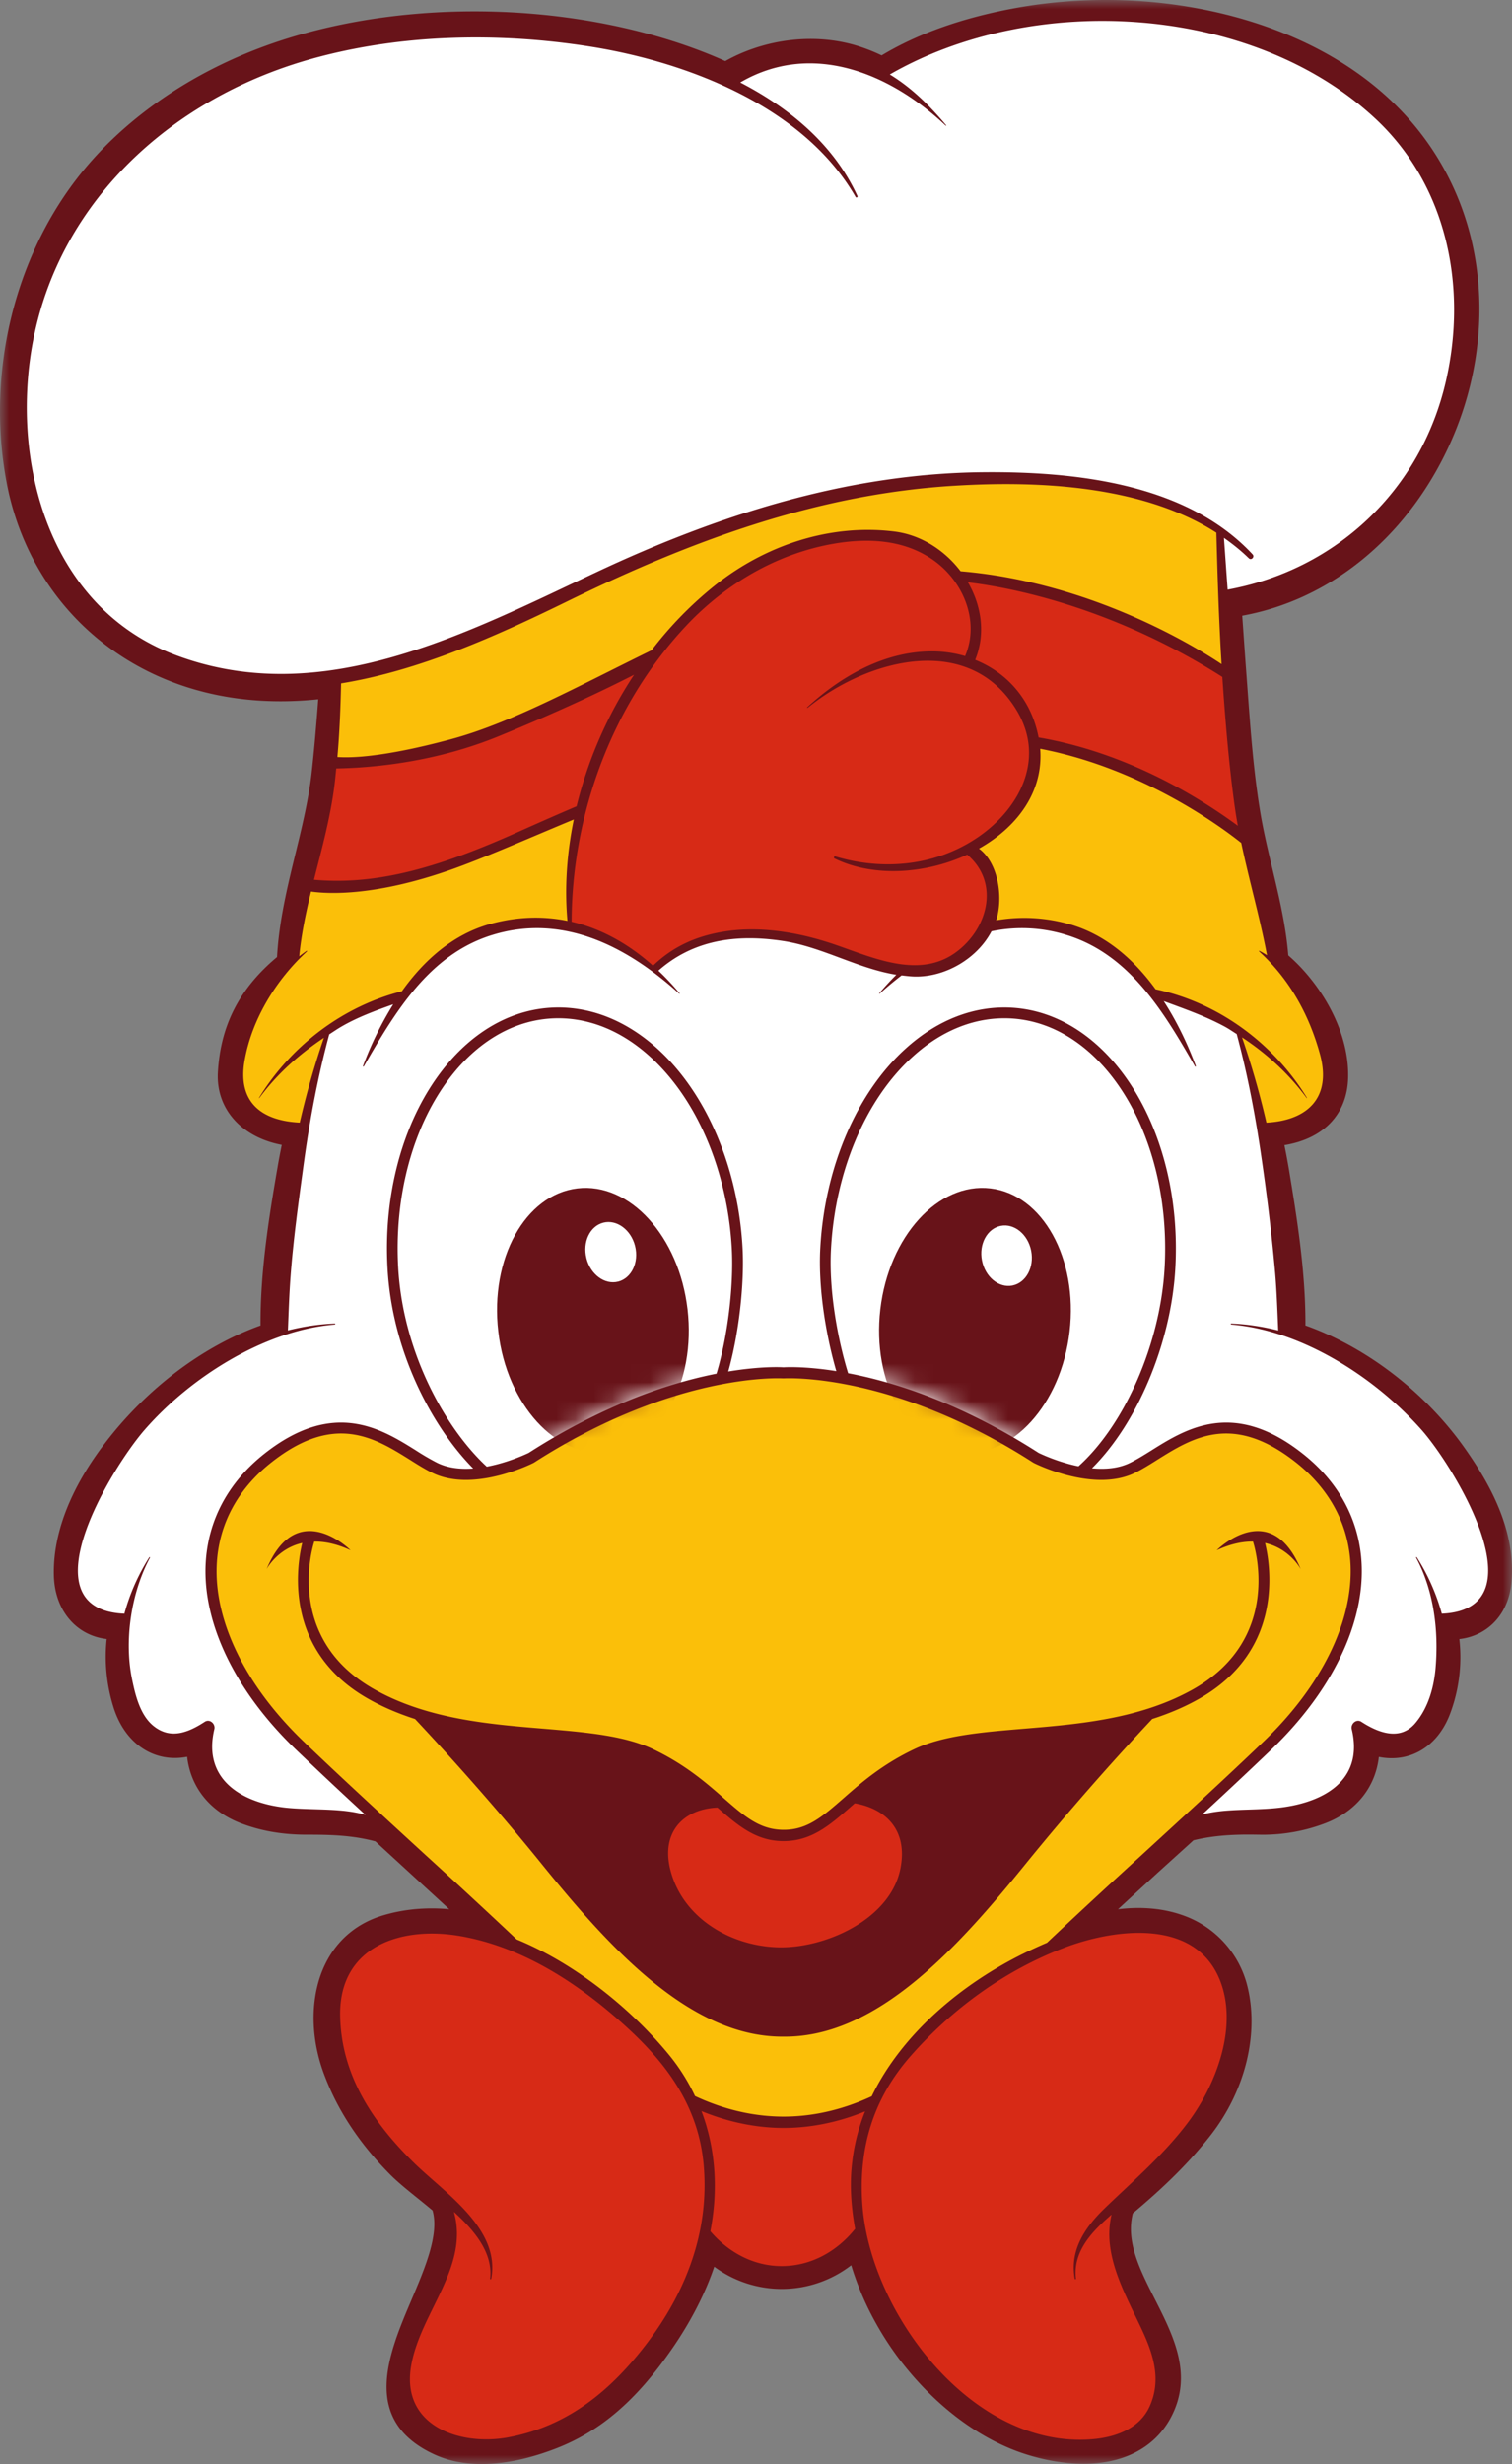 <svg width="81" height="132" xmlns="http://www.w3.org/2000/svg" xmlns:xlink="http://www.w3.org/1999/xlink"><rect width="100%" height="100%" fill="#808080" stroke="none"/><defs><path id="a" d="M0 0h81v132H0z"/><path d="M4.432 2.025C1.898 4.295.255 8.15.02 12.333c-.134 2.344.402 5.02.917 6.681 2.451.467 6.03 1.588 10.207 4.27.046.022.982.483 2.132.717 2.5-2.247 4.394-6.6 4.617-10.646C18.28 6.276 14.594.29 9.666.01A6.246 6.246 0 009.308 0C7.594 0 5.915.692 4.432 2.025" id="c"/><path d="M8.252.01C3.33.29-.361 6.276.028 13.355c.257 4.583 2.553 8.638 4.746 10.665 1.2-.226 2.194-.713 2.243-.736 4.1-2.632 7.62-3.76 10.064-4.242.595-1.964.93-4.697.82-6.709-.234-4.183-1.88-8.038-4.413-10.308C12.003.692 10.324 0 8.61 0c-.12 0-.24.003-.358.01" id="e"/></defs><g fill="none" fill-rule="evenodd"><g><mask id="b" fill="#fff"><use xlink:href="#a"/></mask><path d="M23.133 103.942a7.42 7.42 0 00-2.132.303c-.915.274-1.618.86-2.035 1.698-.61 1.222-.622 2.91-.032 4.513.635 1.73 1.67 3.308 3.165 4.821.345.348.834.743 1.351 1.16.318.257.648.523.972.8l.17.145.112.24c.728 1.968-.2 4.153-1.098 6.266-1.484 3.493-1.865 5.019.392 6.05 1.261.576 3.092.438 5.18-.37 2.058-.798 3.744-2.27 5.464-4.776.773-1.125 1.794-2.875 2.274-4.824l.44-1.789 1.284 1.32c.906.93 2.056 1.442 3.237 1.442 1.228 0 2.41-.546 3.332-1.539l1.3-1.4.442 1.862c.04.159.402 1.604.965 2.79a15.08 15.08 0 001.589 2.656c1.512 1.99 3.323 3.465 5.24 4.268 1.062.443 2.263.699 3.297.699 1.546 0 2.613-.525 3.17-1.557.764-1.42.166-2.75-.874-4.799-.91-1.794-1.942-3.826-1.226-6.052l.075-.235.437-.401c1.153-.972 2.637-2.294 3.881-3.89 1.572-2.012 2.2-4.553 1.639-6.634a3.68 3.68 0 00-2.31-2.483c-1.319-.48-2.985-.39-4.963.265l-.652.216-.867-1.473.503-.469a721.583 721.583 0 014.023-3.711l2.227-2.02.199-.052c1.068-.285 2.176-.411 3.596-.411.19 0 .732.007.732.007.953 0 1.884-.17 2.755-.503 1.272-.488 1.909-1.482 1.795-2.8l-.153-1.744 1.59.719c1.115.506 2.011.168 2.469-1.042.46-1.213.56-2.522.296-3.893l-.267-1.389 1.399.177c.97.123 1.646-.432 1.751-1.428.244-2.322-1.107-4.562-2.145-6.045-2-2.869-5.06-5.17-8.185-6.157l-.736-.232.022-.775c.076-2.909-.439-6.02-.851-8.521a43.436 43.436 0 00-.384-1.98l-.257-1.184 1.206-.059c2.552-.126 2.574-1.585 2.581-2.065.035-2.017-1.411-4.251-2.79-5.33l-.304-.238-.083-.433c-.098-1.621-.474-3.2-.837-4.728-.23-.966-.467-1.96-.642-2.97-.388-2.26-.557-4.567-.722-6.799l-.027-.371c-.09-1.177-.171-2.358-.254-3.538l-.122-1.736.954-.126c3.97-.526 7.517-3.055 9.73-6.938 2.402-4.211 2.799-9.184 1.063-13.303-2.927-6.959-10.816-9.438-17.222-9.438-1.506 0-2.997.13-4.434.383-2.817.502-5.178 1.351-7.017 2.524l-.503.322-.527-.281a7.626 7.626 0 00-1.234-.529c-1.848-.614-4.101-.367-5.904.66l-.381.56-.787-.368c-2.928-1.374-6.014-2.015-8.087-2.31-5.26-.751-10.797-.288-15.305 1.295-4.03 1.41-7.48 3.817-9.714 6.775-3.056 4.051-4.309 9.557-3.351 14.729.864 4.677 4.07 8.314 8.571 9.73 2.134.672 4.488.827 7.058.467l1.251-.176-.09 1.265c-.113 1.575-.24 3.25-.43 4.909-.177 1.523-.543 3.029-.899 4.486-.441 1.812-.897 3.684-.949 5.488l-.012.399-.313.326c-1.88 1.49-2.709 3.023-2.833 5.175-.11 1.962 2.326 2.166 2.604 2.184l1.191.072-.254 1.17a44.61 44.61 0 00-.388 1.984c-.475 2.76-.931 5.691-.856 8.52l.023.77-.735.234c-2.937.935-5.845 3.077-7.979 5.876-1.13 1.47-2.458 3.709-2.388 6.04.038 1.164.747 1.844 1.788 1.713l1.391-.174-.262 1.383a7.443 7.443 0 00.198 3.64c.178.568.626 1.52 1.636 1.52.291 0 .605-.076.933-.224l1.59-.717-.153 1.742c-.114 1.32.524 2.316 1.796 2.804.883.338 1.84.502 2.922.502l.136-.001c1.575 0 2.828.08 4.205.477l.192.056 2.121 1.947a525.985 525.985 0 013.898 3.596l.493.461-.833 1.465-.646-.192c-.995-.295-1.958-.444-2.862-.444M25.803 132c-.93 0-1.775-.17-2.51-.505-3.995-1.828-2.475-5.404-1.255-8.278.736-1.731 1.496-3.52 1.135-4.8-.278-.235-.538-.444-.79-.648-.556-.448-1.08-.872-1.493-1.288-1.67-1.692-2.834-3.469-3.556-5.433-.748-2.04-.708-4.234.108-5.87.632-1.27 1.695-2.158 3.071-2.57 1.11-.334 2.302-.446 3.552-.333l-2.131-1.957-1.824-1.675c-1.117-.297-2.158-.358-3.544-.358h-.136c-1.295 0-2.45-.2-3.53-.613-1.662-.637-2.69-1.932-2.875-3.56-1.764.343-3.333-.694-3.945-2.65a9.058 9.058 0 01-.365-3.658c-1.625-.19-2.767-1.518-2.829-3.362-.085-2.839 1.444-5.447 2.741-7.136 2.225-2.917 5.238-5.19 8.33-6.299-.016-2.82.428-5.666.89-8.35.075-.444.158-.886.248-1.325-2.157-.407-3.534-1.928-3.424-3.892.146-2.518 1.155-4.486 3.17-6.17.105-1.92.552-3.751.983-5.525.344-1.407.697-2.861.863-4.277.152-1.34.264-2.7.361-4.007-2.512.256-4.829.044-6.969-.63-5.114-1.61-8.755-5.74-9.737-11.05C-.7 20.145.67 14.136 4.01 9.709 6.445 6.484 10.178 3.87 14.52 2.35 19.286.68 25.104.189 30.629.977c2.108.3 5.212.942 8.224 2.296 2.208-1.239 4.95-1.526 7.229-.769.398.132.777.284 1.148.464C49.203 1.78 51.657.92 54.532.408A27.207 27.207 0 0159.262 0c6.952 0 15.54 2.753 18.791 10.482 1.941 4.607 1.51 10.145-1.153 14.817-2.363 4.144-6.11 6.915-10.352 7.684l.009.132c.083 1.192.166 2.37.255 3.546l.027.373c.162 2.19.329 4.455.702 6.633.165.955.396 1.923.619 2.86.358 1.509.728 3.062.855 4.653 1.653 1.429 3.25 3.942 3.207 6.504-.03 1.983-1.29 3.312-3.414 3.663.088.436.17.872.244 1.312.402 2.437.897 5.43.881 8.346 3.3 1.173 6.48 3.626 8.585 6.644 1.195 1.706 2.748 4.312 2.443 7.207-.173 1.636-1.27 2.778-2.782 2.951a8.615 8.615 0 01-.499 4.009c-.666 1.758-2.144 2.635-3.812 2.303-.186 1.625-1.212 2.917-2.872 3.553a9.397 9.397 0 01-3.376.615c-.013 0-.536-.008-.72-.008-1.176 0-2.1.095-2.963.306l-1.914 1.734c-.722.662-1.434 1.317-2.13 1.959 1.305-.156 2.48-.039 3.522.341a5.393 5.393 0 013.373 3.644c.698 2.591-.046 5.708-1.942 8.133-1.34 1.721-2.91 3.12-4.127 4.146l-.034.03c-.379 1.52.375 3.004 1.17 4.572 1.024 2.02 2.084 4.106.855 6.39-.854 1.582-2.512 2.452-4.668 2.452-1.25 0-2.692-.303-3.953-.83-2.193-.919-4.246-2.582-5.939-4.81a16.876 16.876 0 01-1.772-2.957 15.959 15.959 0 01-.778-2.038 6.089 6.089 0 01-7.337.078c-.594 1.762-1.503 3.293-2.218 4.333-1.928 2.806-3.856 4.472-6.253 5.4-1.437.556-2.779.838-3.99.838" fill="#681319" mask="url(#b)"/></g><path d="M25.803 131.146c-.807 0-1.533-.145-2.158-.43-3.237-1.48-2.065-4.241-.823-7.163.833-1.96 1.693-3.985 1.098-5.594l-.015-.042-.034-.029c-.319-.272-.643-.533-.954-.785-.537-.433-1.045-.843-1.422-1.224-1.582-1.602-2.682-3.28-3.36-5.127-.67-1.822-.644-3.762.069-5.192.525-1.053 1.408-1.79 2.553-2.134a8.258 8.258 0 012.376-.339c.985 0 2.029.161 3.103.48l.164-.29a508.195 508.195 0 00-3.892-3.59l-1.973-1.812c-1.304-.376-2.477-.444-3.969-.444h-.137c-1.189 0-2.244-.182-3.225-.558-1.636-.626-2.489-1.966-2.34-3.677l.024-.29-.264.12c-.439.198-.87.298-1.283.298-1.135 0-2.027-.772-2.449-2.118a8.296 8.296 0 01-.221-4.055l.043-.231-.232.03a2.91 2.91 0 01-.362.022c-1.373 0-2.33-1.028-2.382-2.558-.078-2.583 1.35-5.007 2.563-6.585 2.24-2.936 5.3-5.186 8.399-6.171l.121-.04-.003-.128c-.077-2.906.386-5.885.867-8.687.117-.68.25-1.352.396-2.022l.042-.195-.198-.012c-1.774-.106-3.515-1.103-3.403-3.086.138-2.387 1.092-4.16 3.092-5.745l.062-.05.002-.08c.056-1.895.522-3.812.974-5.666.35-1.433.71-2.914.88-4.38.189-1.657.314-3.316.427-4.873l.015-.21-.209.029c-.94.132-1.863.2-2.741.2-1.643 0-3.221-.235-4.69-.697-4.809-1.514-8.23-5.398-9.154-10.39-1-5.404.312-11.162 3.51-15.402 2.334-3.091 5.925-5.601 10.11-7.066 3.174-1.114 6.82-1.701 10.547-1.701 1.721 0 3.457.123 5.161.366 2.13.304 5.305.964 8.326 2.382l.132.062.082-.12a8.49 8.49 0 014.35-1.21c.844 0 1.657.127 2.415.379.48.158.928.35 1.37.586l.087.047.084-.054c1.933-1.233 4.397-2.123 7.327-2.645a26.418 26.418 0 014.581-.395c6.68 0 14.917 2.615 18.006 9.958 1.84 4.364 1.425 9.62-1.107 14.061-2.347 4.116-6.122 6.8-10.36 7.361l-.158.02.064.92c.084 1.184.166 2.367.256 3.55l.026.371c.164 2.212.333 4.5.713 6.717.17.979.403 1.962.63 2.912.371 1.565.757 3.182.854 4.804l.005.076.061.048c1.579 1.235 3.158 3.7 3.118 6.017-.036 2.384-2.14 2.844-3.392 2.906l-.2.01.043.197c.143.669.276 1.34.391 2.02.419 2.536.94 5.694.863 8.688l-.004.129.123.038c3.297 1.041 6.522 3.464 8.626 6.481 1.117 1.595 2.57 4.018 2.294 6.627-.142 1.342-1.06 2.209-2.338 2.209-.119 0-.242-.008-.367-.024l-.232-.03.043.232c.295 1.528.18 2.995-.336 4.359-.445 1.175-1.266 1.823-2.31 1.823-.419 0-.858-.103-1.304-.306l-.266-.12.026.291c.149 1.708-.704 3.047-2.338 3.673a8.542 8.542 0 01-3.072.56s-.534-.008-.72-.008c-1.342 0-2.383.119-3.377.383l-2.07 1.877a691.363 691.363 0 00-4.019 3.707l.17.288c1.229-.408 2.365-.614 3.376-.614.774 0 1.495.12 2.145.357a4.535 4.535 0 012.841 3.063c.63 2.336-.056 5.165-1.79 7.382-1.293 1.661-2.82 3.02-4.004 4.02l-.234.195-.016.048c-.608 1.89.298 3.676 1.175 5.403.966 1.904 1.88 3.704.864 5.593-.894 1.657-2.624 2.004-3.919 2.004-1.142 0-2.464-.279-3.625-.764-2.054-.86-3.988-2.43-5.59-4.54a16.002 16.002 0 01-1.68-2.805c-.633-1.334-1.02-2.944-1.024-2.96l-.074-.311-.217.234c-1.083 1.168-2.488 1.812-3.954 1.812-1.414 0-2.78-.605-3.849-1.702l-.213-.22-.074.299c-.51 2.072-1.585 3.92-2.398 5.104-1.824 2.655-3.632 4.224-5.859 5.087-1.338.518-2.576.78-3.682.78" fill="#FFF"/><path d="M67.678 60.18c-.362-1.57-.8-3.102-1.303-4.552l-.163-.473.418.274c.288.19.57.39.843.598-1.596-1.423-3.528-2.425-5.6-2.864l-.065-.014-.038-.052c-1.308-1.799-2.84-2.952-4.555-3.43a8.607 8.607 0 00-3.818-.196l-.278.049.086-.268c.373-1.178.116-2.927-.86-3.655l-.211-.157.228-.13c2.19-1.234 3.353-3.123 3.193-5.184l-.018-.223.219.042c5.466 1.041 9.683 4.149 10.845 5.076l.047.039.013.06c.185.882.401 1.758.616 2.634.272 1.106.552 2.248.766 3.388l.043.223c1.319 1.38 2.245 3.07 2.79 5.057.3 1.095.204 1.995-.286 2.675-.523.728-1.47 1.149-2.737 1.215l-.142.007-.033-.14zM18.523 40.741a5.95 5.95 0 01-.46-.016l-.171-.013.015-.172c.1-1.153.161-2.404.195-3.935l.003-.142.14-.023c4.1-.667 8.181-2.478 11.978-4.335 5.436-2.664 12.734-5.782 20.995-6.26.92-.054 1.817-.082 2.669-.082 4.824 0 8.65.885 11.368 2.63l.076.05.002.09c.067 2.62.141 4.82.278 7.034l.022.344-.287-.19c-1.517-1.015-7.005-4.372-13.898-4.95l-.075-.006-.046-.06c-.869-1.142-2.116-1.894-3.422-2.06a11.448 11.448 0 00-1.419-.087c-2.83 0-5.696 1.04-8.072 2.928a19.862 19.862 0 00-3.374 3.454c-.831.425-1.591.806-2.34 1.18-3.014 1.507-5.86 2.93-8.459 3.635-3.012.815-4.772.986-5.718.986M16.05 60.31c-1.24-.062-2.137-.428-2.665-1.09-.476-.598-.628-1.415-.452-2.427.34-1.953 1.391-3.921 2.92-5.488l.008-.095c.121-1.274.403-2.534.635-3.489l.036-.15.153.022c.35.049.746.073 1.174.073 1.242 0 3.33-.214 6.224-1.231 1.253-.441 2.752-1.075 4.489-1.809a376.3 376.3 0 012.102-.883l.296-.123-.064.315c-.378 1.839-.492 3.65-.339 5.382l.021.228-.224-.045a8.384 8.384 0 00-1.669-.169c-.79 0-1.598.114-2.402.336-1.744.486-3.3 1.676-4.626 3.536l-.036.051-.06.016c-1.934.492-3.737 1.483-5.237 2.844.295-.228.602-.449.922-.663l.42-.28-.164.478a46.116 46.116 0 00-1.289 4.528l-.032.139-.142-.007zM41.972 113.559c-1.616 0-3.235-.376-4.813-1.117l-.055-.026-.026-.056c-.371-.78-.799-1.464-1.307-2.092-2.168-2.68-5.217-5.002-8.155-6.211a556.095 556.095 0 00-4.938-4.56l-.317-.29c-2.106-1.935-4.285-3.936-6.235-5.808-3.126-3.007-4.834-6.504-4.686-9.593.107-2.198 1.138-4.13 2.982-5.59 1.354-1.072 2.613-1.593 3.85-1.593 1.486 0 2.71.765 3.79 1.44.42.266.794.498 1.165.682.492.241 1.077.364 1.737.364 1.783 0 3.532-.89 3.55-.899 6.57-4.218 11.724-4.545 13.148-4.545.155 0 .25.004.28.005.097-.002.193-.005.345-.005 1.426 0 6.59.327 13.142 4.535.03.019 1.772.91 3.567.91.66 0 1.244-.124 1.737-.365.384-.192.784-.441 1.16-.68 1.08-.676 2.303-1.442 3.793-1.442 1.239 0 2.5.52 3.854 1.592 1.84 1.46 2.872 3.394 2.98 5.59.144 3.092-1.565 6.589-4.688 9.593-2.008 1.93-4.256 3.991-6.429 5.985l-.123.114a395.04 395.04 0 00-5.072 4.7c-.483.217-.9.41-1.296.606-3.667 1.806-6.605 4.565-8.06 7.57l-.026.055-.055.026c-1.574.733-3.183 1.105-4.781 1.105h-.018z" fill="#FBBF09"/><path d="M41.905 108.67c-4.812 0-9.05-4.752-12.647-9.205a140.22 140.22 0 00-6.03-6.937l-.39-.421.556.139c1.95.486 4.012.656 5.668.792 2.18.182 4.217.351 5.695 1.038 1.417.66 2.416 1.442 3.283 2.189l.3.259-.394.04c-.815.085-2.223.448-2.486 1.932-.221 1.24.055 2.388.819 3.413 1.064 1.429 3.041 2.495 5.038 2.716.2.023.405.034.614.034 1.892 0 4.036-.907 5.335-2.255.915-.951 1.378-2.06 1.338-3.21-.048-1.517-1.337-2.459-2.426-2.805l-.295-.094.237-.2c.758-.641 1.716-1.384 3.083-2.02 1.472-.686 3.51-.855 5.667-1.034 1.682-.139 3.744-.309 5.694-.795l.557-.139-.39.422a139.258 139.258 0 00-6.029 6.936c-3.6 4.453-7.842 9.204-12.647 9.204h-.15z" fill="#681319"/><path d="M34.87 51.862c-1.328-1.186-2.769-1.965-4.285-2.316l-.133-.031v-.137c.017-6.021 2.292-11.867 6.242-16.036 2.266-2.386 5.056-3.909 8.068-4.405a10.424 10.424 0 011.654-.14c1.39 0 2.598.338 3.59 1.007 1.843 1.236 2.64 3.562 1.855 5.41l-.06.14-.145-.043a6.084 6.084 0 00-1.68-.246c-1.208 0-2.324.293-3.321.734 1.03-.37 2.073-.57 3.05-.57 2.143 0 3.846.957 4.925 2.77 1.61 2.715.083 5.468-2.146 6.992-1.422.97-3.122 1.483-4.916 1.483a8.68 8.68 0 01-.448-.011c.24.021.483.032.73.032a9.47 9.47 0 003.893-.866l.099-.045.083.07c.77.656 1.15 1.52 1.1 2.497-.061 1.17-.76 2.349-1.821 3.076-.642.438-1.362.65-2.203.65-1.216 0-2.494-.46-3.621-.863a29.706 29.706 0 00-1.006-.35c-1.445-.467-2.824-.702-4.098-.702a9.21 9.21 0 00-1.534.125c-1.493.251-2.65.814-3.641 1.771l-.114.11-.118-.106z" fill="#D72A16"/><path d="M66.213 44.375c-2.332-1.713-6.065-3.92-10.603-4.701l-.116-.02-.022-.116a5.789 5.789 0 00-.26-.933c-.526-1.421-1.603-2.521-3.034-3.098l-.16-.065.066-.159c.51-1.249.372-2.707-.378-4l-.172-.297.34.041c2.106.252 7.657 1.252 13.698 5.093l.073.046.013.19c.143 2.065.333 4.494.662 6.858.048.332.102.663.162.993l.076.422-.345-.254zM18.055 47.355c-.418 0-.833-.018-1.25-.054l-.199-.018.224-.883c.364-1.426.74-2.9.921-4.375.029-.226.05-.45.073-.677L17.86 41l.151-.003c2.13-.04 5.358-.372 8.648-1.719 2.715-1.112 5.147-2.217 7.231-3.284l.578-.295-.358.543a22.428 22.428 0 00-3.057 6.994l-.02.083-.079.033c-.677.288-1.685.727-3.189 1.4-4.075 1.825-6.979 2.603-9.709 2.603M26.047 130.85c-1.522 0-2.818-.507-3.56-1.39-.608-.724-.82-1.65-.63-2.75.197-1.135.72-2.199 1.225-3.228.805-1.64 1.566-3.187 1.07-4.945l-.161-.573.44.4c.432.391.887.844 1.256 1.352-.6-1.032-1.628-1.938-2.582-2.777-.381-.336-.747-.657-1.064-.97-2.657-2.609-3.964-5.242-3.99-8.049-.008-1.29.38-2.34 1.15-3.117.888-.898 2.286-1.393 3.935-1.393.502 0 1.02.047 1.537.137 2.98.513 6.026 2.182 9.057 4.962 2.607 2.396 3.882 4.683 4.132 7.417.33 3.629-.896 7.139-3.644 10.432-2.079 2.489-4.291 3.881-6.964 4.38-.395.074-.802.111-1.207.111" fill="#D72A16"/><path d="M41.877 121.567c-1.485 0-2.888-.684-3.95-1.925l-.054-.063.016-.081c.425-2.214.263-4.408-.47-6.346l-.139-.367.363.149c1.44.59 2.896.89 4.329.89 1.44 0 2.884-.295 4.309-.875l.368-.15-.146.371a10.45 10.45 0 00-.743 3.473c-.032.854.042 1.771.219 2.725l.014.078-.05.061c-1.068 1.328-2.512 2.06-4.066 2.06" fill="#D72A16"/><path d="M57.845 130.871c-6.097 0-11.355-6.819-11.81-12.686-.244-3.223.628-5.907 2.664-8.204 2.298-2.596 5.126-4.59 8.179-5.77.804-.312 2.41-.835 4.13-.835 2.297 0 3.865.943 4.536 2.728.957 2.55-.292 5.657-1.651 7.543-1.03 1.42-2.328 2.638-3.583 3.818-.343.322-.685.644-1.022.97-.48.464-.85.916-1.112 1.364.351-.467.798-.89 1.262-1.29l.399-.345-.123.513c-.433 1.812.424 3.586 1.254 5.301.113.232.224.464.333.695.586 1.253 1.15 2.723.446 4.302-.651 1.462-2.318 1.8-3.255 1.87a8.164 8.164 0 01-.647.026M41.564 104.484c-2.831-.124-5.228-1.893-5.826-4.303-.235-.958-.108-1.801.368-2.439.488-.653 1.312-1.037 2.32-1.08l.068-.003.05.045c1.03.901 2.003 1.753 3.428 1.753 1.444 0 2.399-.837 3.505-1.806l.262-.23.08.014c.983.17 1.745.61 2.201 1.275.443.646.573 1.458.385 2.416-.552 2.848-4.165 4.364-6.562 4.364-.094 0-.188-.002-.28-.006" fill="#D72A16"/><path d="M54.57 99.357c-3.577 4.424-7.782 9.142-12.515 9.142h-.15c-4.734 0-8.943-4.718-12.515-9.142-2.403-2.975-4.852-5.668-6.037-6.946 1.921.48 3.882.649 5.696.798 2.149.179 4.18.345 5.637 1.022 1.409.656 2.394 1.433 3.243 2.164-1.259.13-2.4.733-2.637 2.071-.653 3.671 3.067 6.003 6.006 6.329 3.141.354 7.599-2.044 7.476-5.607-.046-1.462-1.232-2.545-2.545-2.962.803-.68 1.742-1.39 3.045-1.995 1.45-.677 3.486-.843 5.635-1.022 1.815-.149 3.774-.318 5.696-.797-1.184 1.277-3.633 3.97-6.035 6.945m-12.598-.729c1.506 0 2.489-.859 3.617-1.848l.202-.176c1.603.275 2.86 1.38 2.447 3.49-.538 2.776-4.147 4.338-6.667 4.22-2.526-.111-5.033-1.617-5.667-4.174-.488-1.982.698-3.23 2.53-3.308 1.102.967 2.072 1.796 3.538 1.796M67.77 82.659c1.33.3 1.912 1.4 1.912 1.4-1.632-3.897-4.503-1.01-4.503-1.01.754-.35 1.4-.473 1.952-.466.002.012 0 .022.003.031.066.21 1.596 5.126-3.167 7.853-2.843 1.62-6.172 1.897-9.101 2.14-2.207.184-4.295.355-5.846 1.076-1.737.816-2.893 1.825-3.824 2.642-1.128.984-1.939 1.699-3.206 1.699-1.287 0-2.098-.715-3.224-1.699-.93-.817-2.089-1.826-3.824-2.642-1.553-.721-3.64-.892-5.844-1.077-2.936-.242-6.262-.519-9.1-2.14-4.768-2.726-3.242-7.643-3.17-7.852.003-.01 0-.02.003-.03.552-.008 1.197.115 1.952.464 0 0-2.872-2.886-4.502 1.01 0 0 .581-1.098 1.91-1.4-.266 1.084-1.086 5.71 3.508 8.331.816.467 1.668.819 2.535 1.1.409.437 3.59 3.818 6.69 7.649 3.66 4.528 7.985 9.366 12.982 9.366h.15c4.997 0 9.316-4.838 12.979-9.366a145.5 145.5 0 016.69-7.65c.868-.28 1.722-.632 2.54-1.099 4.597-2.626 3.771-7.255 3.505-8.33m9.482 3.788l-.012.002a11.132 11.132 0 00-1.338-3.022c-.018-.024-.052-.002-.039.018.953 1.774 1.209 3.905 1.044 5.889-.085 1.048-.39 2.141-1.069 2.955-.825 1.006-2.025.523-2.91-.052-.27-.171-.581.115-.513.397.674 2.827-1.635 3.992-4.065 4.226-1.385.135-2.716.018-3.95.345a269.04 269.04 0 003.723-3.495c3.22-3.1 4.973-6.717 4.821-9.926-.113-2.323-1.2-4.364-3.145-5.902-3.712-2.944-6.267-1.344-8.127-.176-.4.25-.773.48-1.127.655-.621.308-1.348.361-2.048.295 2.433-2.41 4.245-6.714 4.467-10.719.41-7.396-3.524-13.655-8.768-13.956-1.993-.112-3.945.635-5.647 2.163-2.643 2.367-4.364 6.367-4.605 10.706-.126 2.287.357 4.878.858 6.602-1.703-.27-2.734-.21-2.829-.203-.093-.008-1.173-.071-2.96.224.561-2 .871-4.647.766-6.623-.24-4.339-1.962-8.34-4.6-10.706-1.709-1.528-3.664-2.275-5.655-2.163-5.24.301-9.177 6.56-8.764 13.956.244 4.51 2.417 8.533 4.59 10.73-.664.05-1.345-.015-1.934-.306a13.059 13.059 0 01-1.124-.655c-1.865-1.168-4.417-2.768-8.137.176-1.94 1.538-3.026 3.579-3.139 5.902-.155 3.209 1.602 6.826 4.82 9.926a248.756 248.756 0 003.742 3.513c-1.256-.361-2.623-.25-4.032-.363-2.435-.195-4.73-1.431-4.065-4.226.07-.282-.24-.568-.51-.397-.86.56-1.806.958-2.716.25-.724-.56-.988-1.604-1.166-2.458-.456-2.105-.071-4.696.945-6.584.012-.02-.022-.042-.038-.018a11.014 11.014 0 00-1.334 3.023c-.005 0-.009-.003-.014-.003-5.348-.243-.624-7.87 1.088-9.838 2.45-2.816 6.419-5.345 10.195-5.653.041 0 .041-.053 0-.053-.85.032-1.688.161-2.508.368.038-.943.069-1.88.136-2.814.147-1.984.418-3.954.686-5.92.323-2.415.762-4.791 1.392-7.126.211-.134.417-.278.633-.404.89-.52 1.84-.864 2.795-1.206a18.555 18.555 0 00-1.62 3.307c-.005.023.027.048.043.023 1.675-2.913 3.5-5.99 6.86-7.036 3.806-1.187 7.262.618 10.04 3.138.013.012.03-.006.022-.018-.361-.434-.743-.84-1.14-1.216 1.85-1.631 4.13-1.97 6.636-1.597 2.122.313 4.013 1.478 6.112 1.817-.317.314-.623.645-.917.996-.008.012.012.03.021.018.38-.342.773-.67 1.178-.981.23.028.46.057.696.063 1.642.037 3.35-.959 4.12-2.424a7.986 7.986 0 014.044.204c3.362 1.046 5.188 4.123 6.86 7.036.016.025.053 0 .043-.023-.438-1.17-1.009-2.374-1.722-3.477 1.113.415 2.227.798 3.289 1.376.213.117.415.258.623.388.592 2.206 1.014 4.44 1.34 6.72.285 1.95.52 3.91.7 5.867.101 1.095.137 2.192.183 3.293-.828-.21-1.67-.34-2.517-.372-.033 0-.03.053 0 .053 3.803.308 7.72 2.847 10.205 5.653 1.73 1.962 6.415 9.595 1.088 9.838M45.435 73.563c-.514-1.66-1.05-4.337-.916-6.681.234-4.184 1.876-8.038 4.411-10.308 1.585-1.427 3.396-2.118 5.233-2.016 4.928.28 8.615 6.267 8.228 13.346-.222 4.045-2.117 8.398-4.616 10.646-1.15-.234-2.086-.697-2.132-.717-4.179-2.683-7.756-3.804-10.208-4.27m-19.358 5.006c-2.194-2.027-4.49-6.081-4.746-10.665-.39-7.08 3.3-13.066 8.223-13.346 1.838-.102 3.648.589 5.236 2.016 2.533 2.27 4.18 6.124 4.413 10.308.11 2.012-.225 4.743-.82 6.707-2.445.483-5.965 1.61-10.064 4.244-.05.021-1.044.51-2.242.736M61.166 99.37a389.816 389.816 0 00-5.075 4.702c-.435.186-.855.38-1.254.576-3.317 1.635-6.51 4.289-8.137 7.65-1.805.84-3.43 1.089-4.71 1.089h-.018c-1.29 0-2.927-.25-4.74-1.1a10.612 10.612 0 00-1.328-2.128c-1.939-2.396-4.954-4.916-8.224-6.262a391.683 391.683 0 00-4.887-4.527c-2.212-2.031-4.502-4.132-6.55-6.096-3.088-2.971-4.778-6.42-4.633-9.462.104-2.148 1.113-4.035 2.918-5.464 3.385-2.68 5.542-1.33 7.448-.139.407.259.794.499 1.176.688 2.198 1.082 5.31-.469 5.44-.537a.23.23 0 00.03-.018c7.56-4.853 13.272-4.502 13.324-4.502h.05c.073 0 5.784-.351 13.34 4.502.011.006.022.012.028.018.132.068 3.246 1.619 5.444.537.379-.19.768-.43 1.176-.688 1.902-1.191 4.061-2.541 7.45.14 1.801 1.428 2.81 3.315 2.916 5.463.142 3.042-1.547 6.49-4.635 9.462-2.046 1.964-4.336 4.065-6.55 6.096m4.22 6.794c.91 2.426-.207 5.408-1.63 7.382-1.298 1.787-3.007 3.24-4.586 4.764-1.057 1.023-1.876 2.248-1.591 3.77.006.033.065.026.06-.008-.167-1.469.859-2.528 1.91-3.435-.507 2.122.684 4.16 1.598 6.107.632 1.351 1.089 2.72.445 4.16-.544 1.223-1.882 1.677-3.112 1.77-6.386.505-11.827-6.73-12.275-12.503-.233-3.092.565-5.756 2.623-8.078 2.219-2.506 4.994-4.52 8.112-5.724 2.75-1.065 7.154-1.643 8.446 1.795M45.81 119.4c-.983 1.224-2.375 1.996-3.933 1.996-1.494 0-2.84-.72-3.822-1.866.417-2.161.3-4.386-.477-6.438 1.666.683 3.175.902 4.394.902h.017c1.206 0 2.701-.213 4.355-.887a10.594 10.594 0 00-.755 3.53c-.033.912.052 1.839.221 2.763m-11.723 6.849c-1.847 2.211-4.006 3.787-6.864 4.322-2.591.48-5.751-.618-5.198-3.833.497-2.87 3.128-5.278 2.29-8.248 1.153 1.045 2.096 2.223 1.94 3.583 0 .034.054.041.06.008.509-2.693-2.5-4.605-4.154-6.233-2.211-2.17-3.909-4.736-3.94-7.93-.022-3.68 3.297-4.747 6.423-4.203 3.419.59 6.452 2.61 8.971 4.92 2.186 2.009 3.799 4.267 4.078 7.306.352 3.883-1.16 7.377-3.606 10.308M13.101 56.822c.385-2.221 1.702-4.354 3.344-5.854.015-.008-.004-.035-.023-.028-.14.095-.26.191-.392.287.112-1.168.353-2.319.632-3.465 1.006.139 3.493.234 7.478-1.167 1.75-.614 4.019-1.622 6.599-2.694-.371 1.803-.5 3.636-.341 5.431-1.305-.265-2.693-.234-4.15.17-1.973.55-3.526 1.926-4.72 3.602-3.177.81-5.938 2.92-7.65 5.703-.009.014.008.021.014.014.948-1.288 2.14-2.346 3.46-3.228a45.969 45.969 0 00-1.295 4.545c-2.06-.1-3.341-1.098-2.956-3.316m4.819-14.775c.037-.293.063-.585.093-.879 2.086-.04 5.355-.357 8.71-1.731 3.222-1.32 5.603-2.45 7.244-3.29a22.515 22.515 0 00-3.08 7.048c-.678.288-1.687.727-3.192 1.401-4.465 1.999-7.65 2.816-10.875 2.534.424-1.683.888-3.363 1.1-5.083M9.427 35.1c-6.037-2.254-8.386-8.68-7.939-14.703.634-8.595 6.98-14.853 14.953-17.172 4.845-1.404 10.181-1.515 15.135-.736 5.254.827 11.484 3.224 14.26 8.063.038.063.125.008.096-.054-1.248-2.716-3.572-4.679-6.276-6.08 3.814-2.23 8.001-.52 11.003 2.31.016.022.037-.005.02-.026-.927-1.098-1.869-2.018-3.012-2.712C55.386-.459 67.045.225 73.63 6.309c3.894 3.595 4.986 9.046 3.832 14.097-1.333 5.827-5.852 10.109-11.686 11.18h-.01l-.198-2.772c.47.33.918.688 1.331 1.092.134.13.327-.068.208-.204-3.544-3.82-9.55-4.452-14.47-4.405-7.21.068-14.135 2.282-20.614 5.32-7.003 3.286-14.738 7.421-22.596 4.483m56.724 8.137c.048.336.102.668.162 1-1.833-1.346-5.729-3.88-10.675-4.732a6.124 6.124 0 00-.266-.96c-.57-1.543-1.723-2.63-3.13-3.196.565-1.387.34-2.896-.389-4.153 3.04.364 8.241 1.643 13.629 5.068.001.034.003.069.006.103.158 2.29.346 4.592.663 6.87m-31.245-8.402c-3.88 1.895-7.486 3.882-10.71 4.755-3.618.98-5.402 1.019-6.12.965.115-1.314.168-2.63.196-3.946 4.204-.684 8.331-2.544 12.026-4.35 6.658-3.262 13.465-5.812 20.93-6.243 4.435-.264 9.994-.009 13.934 2.521.062 2.349.134 4.696.279 7.041-1.387-.927-6.986-4.39-13.98-4.976-.851-1.122-2.119-1.946-3.535-2.126-3.444-.432-6.914.727-9.617 2.876a20.019 20.019 0 00-3.403 3.483m1.91-1.375c2.14-2.25 4.906-3.85 7.973-4.354 1.772-.286 3.602-.185 5.123.839 1.674 1.124 2.597 3.307 1.791 5.202a6.282 6.282 0 00-1.725-.253c-2.559-.02-4.903 1.31-6.741 3.002-.012.008.009.033.027.022 3.21-2.612 8.681-4.1 11.219.17 1.528 2.573.141 5.234-2.095 6.763-2.26 1.54-5.07 1.806-7.643 1.028-.058-.02-.103.078-.04.11 2.082 1.02 4.86.837 7.11-.205 1.809 1.54 1.068 4.086-.707 5.302-2.058 1.402-4.626.078-6.683-.585-1.806-.583-3.824-.906-5.712-.583-1.499.253-2.706.829-3.73 1.816-1.296-1.157-2.76-1.984-4.36-2.355.016-5.814 2.198-11.702 6.194-15.919m31.059 17.713a5.116 5.116 0 00-.404-.233c-.021-.007-.04.02-.021.028 1.628 1.488 2.68 3.385 3.26 5.5.641 2.335-.668 3.558-2.867 3.673a44.94 44.94 0 00-1.307-4.569c1.328.873 2.528 1.971 3.462 3.25.008.006.021 0 .015-.015-1.792-2.914-4.735-5.098-8.107-5.81-1.183-1.629-2.715-2.957-4.647-3.495a8.813 8.813 0 00-3.893-.2c.377-1.189.14-3.051-.921-3.842 2.02-1.139 3.46-3.017 3.278-5.347 5.466 1.042 9.729 4.21 10.771 5.042.423 2.013 1 3.994 1.38 6.018M77.96 78.041c-2.037-2.92-5.212-5.44-8.716-6.546.077-2.917-.396-5.89-.864-8.72a46.544 46.544 0 00-.393-2.028c1.894-.094 3.521-.957 3.553-3.074.04-2.311-1.483-4.825-3.184-6.155-.158-2.622-1.039-5.144-1.486-7.734-.4-2.332-.563-4.716-.737-7.071-.11-1.436-.208-2.873-.309-4.31 9.546-1.263 15.331-12.805 11.601-21.656C73.806 2.143 63.047-.403 54.652 1.08c-2.581.46-5.19 1.266-7.39 2.67a8.735 8.735 0 00-1.396-.597c-2.236-.743-4.837-.387-6.841.789a.367.367 0 00-.117.107c-2.701-1.267-5.703-2.015-8.376-2.396-5.182-.74-10.819-.4-15.787 1.342-3.934 1.377-7.657 3.768-10.191 7.126-3.307 4.385-4.54 10.145-3.541 15.535.934 5.054 4.399 8.989 9.27 10.522 2.475.778 5.001.855 7.506.503-.118 1.625-.242 3.251-.426 4.865-.39 3.353-1.757 6.68-1.854 10.061-2.061 1.633-3.016 3.429-3.157 5.87-.119 2.112 1.76 3.158 3.563 3.267-.147.672-.28 1.347-.398 2.03-.485 2.82-.947 5.806-.87 8.72-3.372 1.073-6.378 3.472-8.48 6.23-1.453 1.89-2.672 4.252-2.598 6.694.056 1.731 1.247 2.91 2.934 2.7a8.466 8.466 0 00.227 4.139c.637 2.037 2.254 2.696 3.963 1.923-.15 1.733.679 3.174 2.45 3.852 1.056.404 2.16.569 3.287.569 1.413-.004 2.68.04 3.99.399l1.974 1.812c1.345 1.234 2.66 2.438 3.89 3.59-1.862-.552-3.768-.682-5.575-.141-3.17.95-3.835 4.553-2.734 7.549.738 2.01 1.915 3.686 3.398 5.188.606.612 1.516 1.275 2.388 2.019 1.42 3.846-5.852 10.262-.186 12.854 1.849.843 4.167.351 5.972-.348 2.47-.957 4.295-2.76 5.937-5.15 1.063-1.548 1.983-3.365 2.424-5.16 1.056 1.085 2.445 1.753 3.97 1.753 1.582 0 3.01-.714 4.079-1.866 0 0 .387 1.628 1.035 2.994a16.1 16.1 0 001.7 2.836c1.48 1.948 3.392 3.644 5.66 4.593 2.441 1.022 6.273 1.436 7.758-1.316 2.015-3.742-3.261-7.18-2.025-11.024l.196-.166c1.462-1.232 2.848-2.527 4.029-4.044 1.603-2.05 2.513-4.962 1.82-7.533-.402-1.491-1.505-2.653-2.947-3.18-1.78-.647-3.78-.358-5.633.256a777.952 777.952 0 014.015-3.704c.664-.61 1.333-1.224 2.001-1.84 1.274-.34 2.527-.399 3.897-.371a8.763 8.763 0 003.29-.57c1.768-.677 2.597-2.115 2.447-3.846 1.575.713 3.135.26 3.843-1.614.56-1.475.625-2.988.345-4.451 1.522.192 2.728-.747 2.896-2.337.259-2.463-.954-4.784-2.324-6.743" fill="#681319"/><g transform="translate(44.498 54.548)"><mask id="d" fill="#fff"><use xlink:href="#c"/></mask><path d="M9.738 14.318c-.728.143-1.458-.457-1.63-1.339-.173-.882.277-1.713 1.005-1.857.727-.144 1.457.456 1.63 1.338.172.883-.277 1.714-1.005 1.858m3.064 2.466c.456-3.908-1.444-7.342-4.244-7.67-2.8-.33-5.439 2.571-5.895 6.477-.455 3.908 1.445 7.342 4.245 7.67 2.799.33 5.439-2.57 5.894-6.477" fill="#681319" mask="url(#d)"/></g><g transform="translate(21.302 54.548)"><mask id="f" fill="#fff"><use xlink:href="#e"/></mask><path d="M10.115 12.86c-.22-.871.185-1.726.904-1.909.719-.182 1.48.378 1.7 1.25.219.87-.186 1.725-.905 1.908-.719.182-1.48-.377-1.7-1.249m1.172 10.401c2.8-.329 4.7-3.763 4.244-7.67-.455-3.906-3.095-6.806-5.895-6.477-2.8.329-4.7 3.763-4.243 7.67.455 3.906 3.094 6.807 5.894 6.477" fill="#681319" mask="url(#f)"/></g></g></svg>